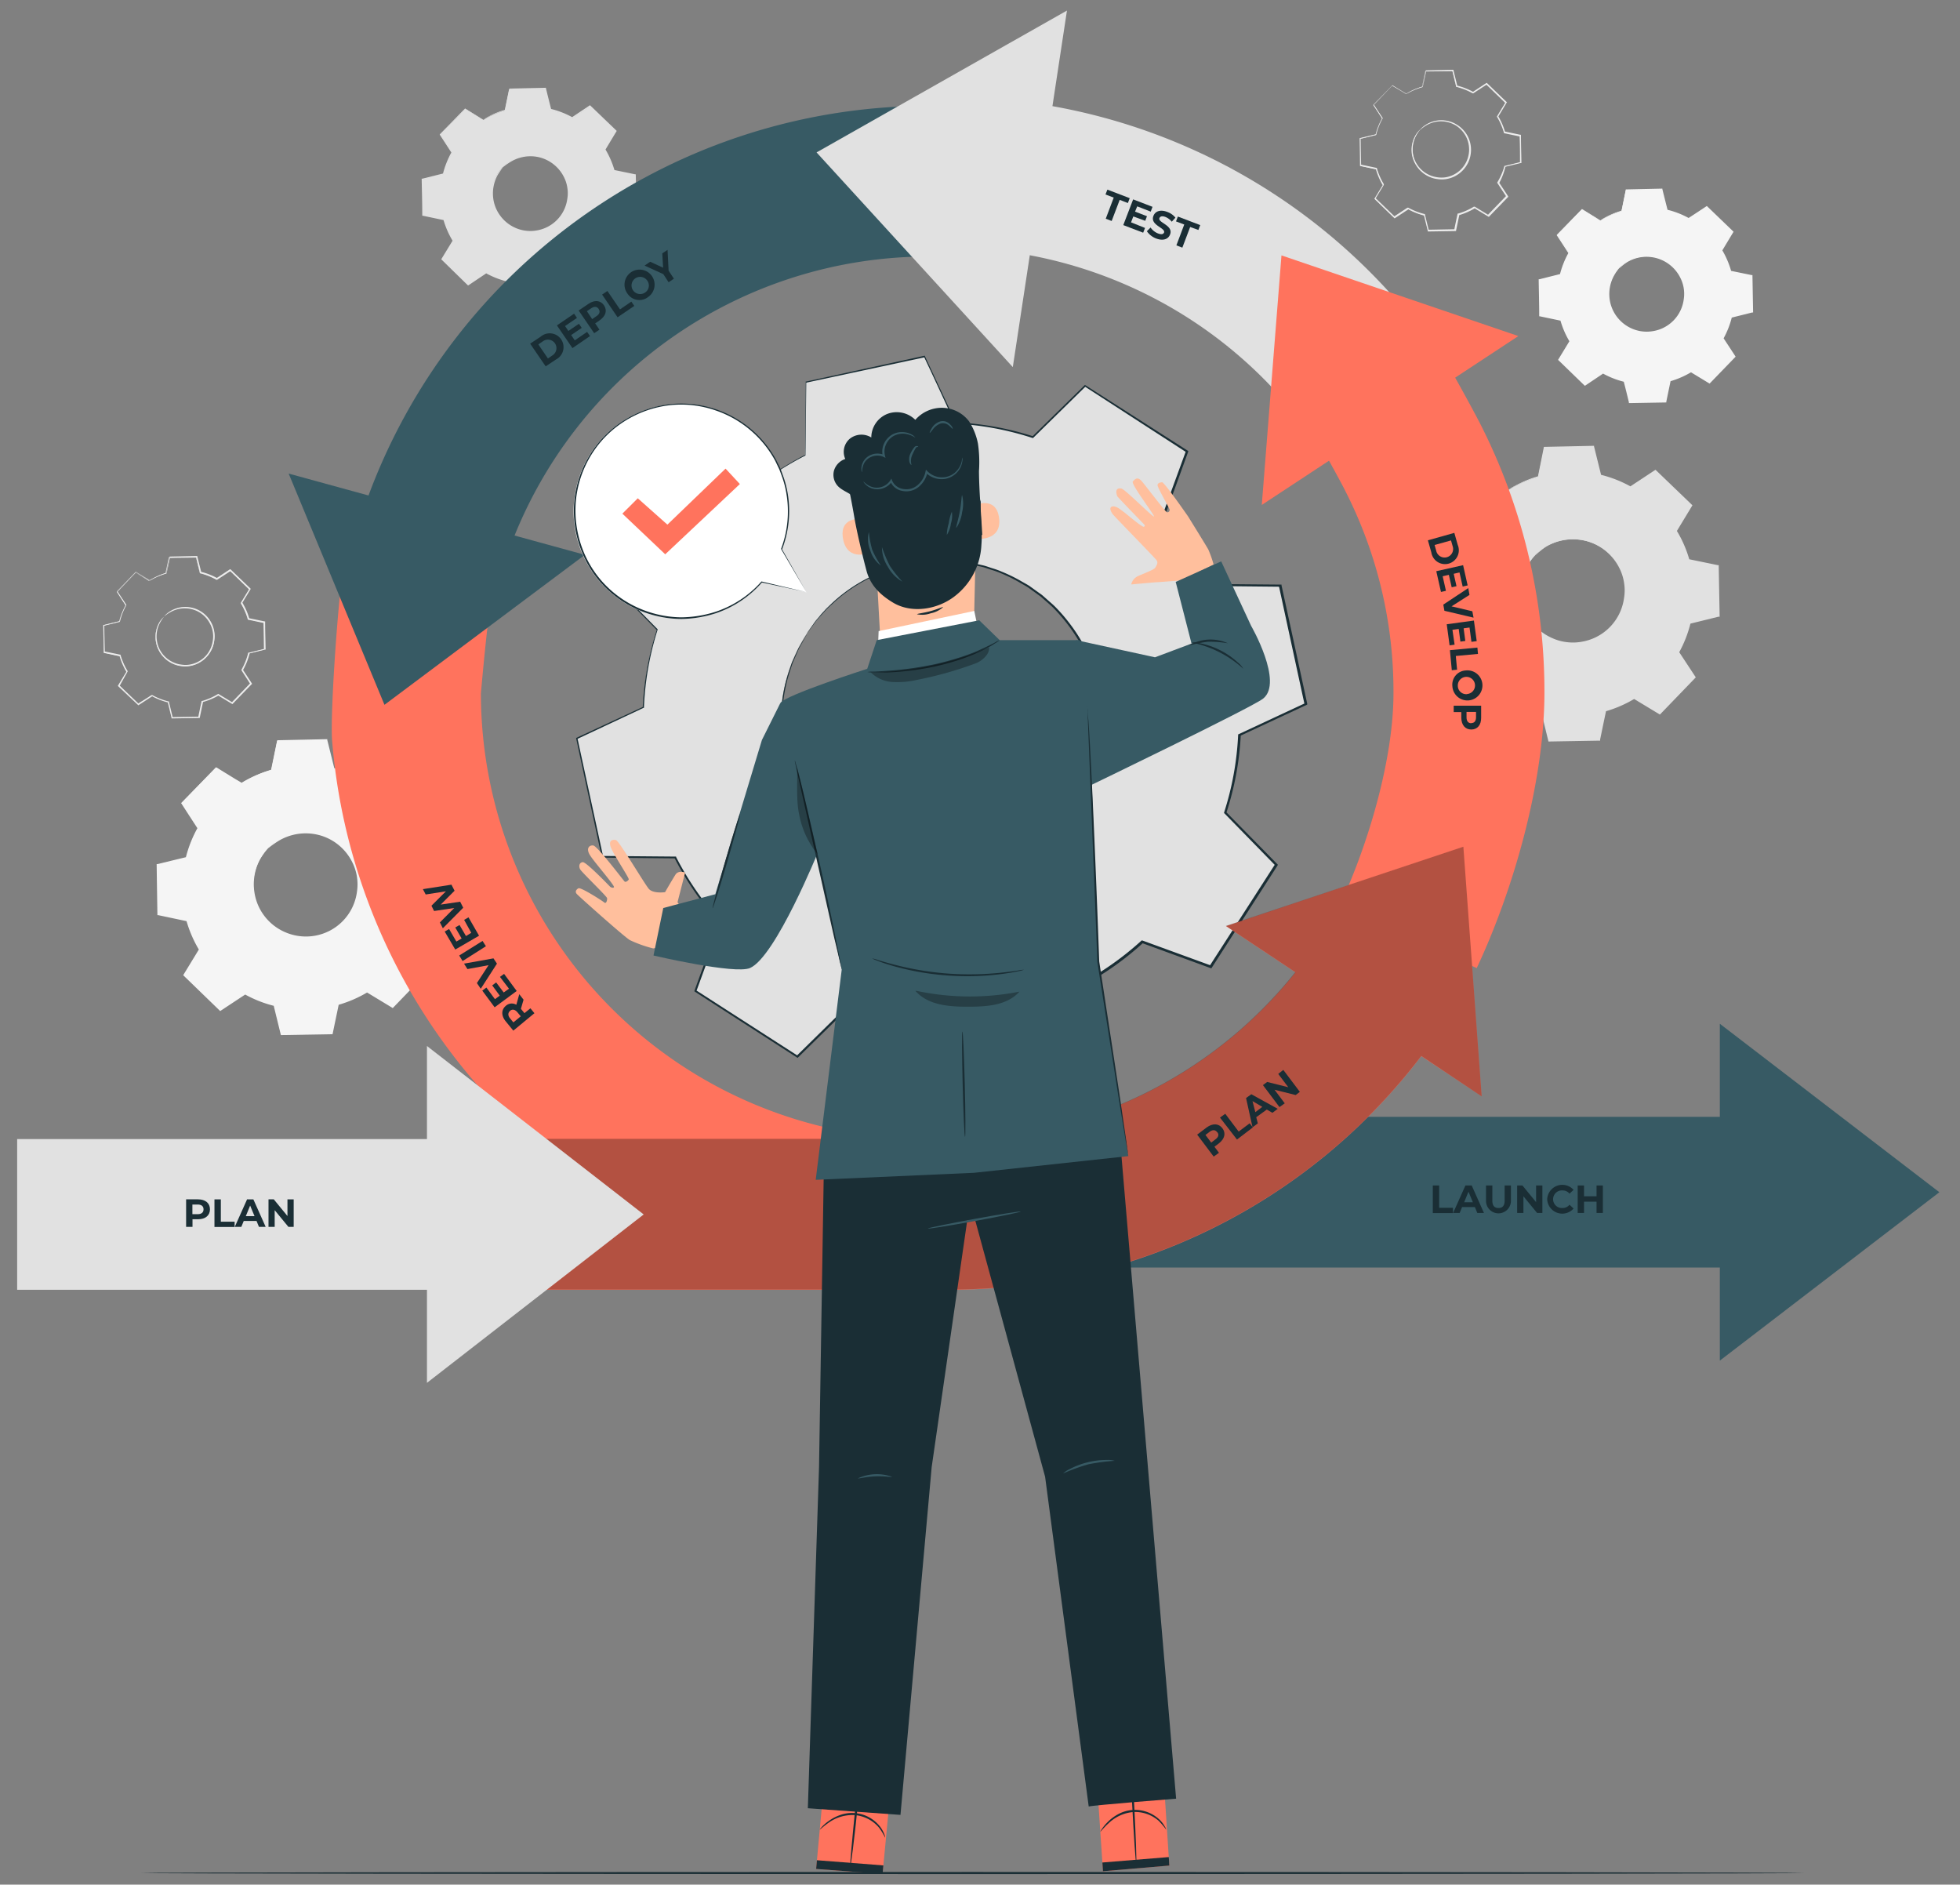 <svg id="Layer_1" data-name="Layer 1" xmlns="http://www.w3.org/2000/svg" viewBox="0 0 371.33 357"><rect x="0" y="0" width="371.33" height="357" fill="#808080" stroke="none"/><defs><style>.cls-1{fill:#e1e1e1;}.cls-2{fill:#f5f5f5;}.cls-3{fill:#ececec;}.cls-4{fill:none;}.cls-5{fill:#1a2e35;}.cls-6{fill:#375a64;}.cls-7{fill:#ff735d;}.cls-8{opacity:0.3;}.cls-9{fill:#ffbf9d;}.cls-10{fill:#fff;}</style></defs><title>Benefits Of Automation In BPM</title><path class="cls-1" d="M285.83,92.77a23,23,0,0,1,5.58-2.42l1.15-5.53,9.33-.16,1.35,5.48a23,23,0,0,1,5.66,2.23l4.72-3.09,6.72,6.48-2.93,4.83a22.61,22.61,0,0,1,2.43,5.58l5.52,1.15.17,9.33L320.05,118a23.4,23.4,0,0,1-2.23,5.66l3.09,4.72-6.49,6.72-4.82-2.93A22.61,22.61,0,0,1,304,134.6l-1.15,5.52-9.34.17-1.34-5.48a23.47,23.47,0,0,1-5.67-2.23l-4.71,3.09-6.72-6.49,2.92-4.82a23,23,0,0,1-2.42-5.58l-5.53-1.15-.16-9.34,5.48-1.34a22.46,22.46,0,0,1,2.23-5.66l-3.09-4.72L281,89.85l4.83,2.92Zm5,12.44A10,10,0,1,0,305,105,10,10,0,0,0,290.8,105.21Z"/><path class="cls-1" d="M290.8,105.21a7.71,7.71,0,0,1,1.87-1.64,10.11,10.11,0,0,1,11,0,10.12,10.12,0,0,1,3.59,4,9.51,9.51,0,0,1,.91,2.82,9.62,9.62,0,0,1,.06,3.08,10.24,10.24,0,0,1-8.45,8.76,10,10,0,0,1-3.09,0,9.59,9.59,0,0,1-2.84-.81,10.35,10.35,0,0,1-4.17-3.45,10.13,10.13,0,0,1-.42-11,7.57,7.57,0,0,1,1.57-1.92c.06.05-.6.66-1.37,2a9.93,9.93,0,0,0-1.11,6.42,9.78,9.78,0,0,0,1.72,4.16,9.64,9.64,0,0,0,4,3.24,9,9,0,0,0,2.69.76,9.25,9.25,0,0,0,2.92-.07,9.69,9.69,0,0,0,8-8.28,8.87,8.87,0,0,0,0-2.91,9.06,9.06,0,0,0-.84-2.67,9.91,9.91,0,0,0-3.38-3.89,9.75,9.75,0,0,0-4.23-1.57,10.07,10.07,0,0,0-6.37,1.33C291.44,104.58,290.85,105.26,290.8,105.21Z"/><path class="cls-1" d="M285.82,92.77a2,2,0,0,1-.31-.16l-.92-.53L281,89.93l.12,0-6.45,6.76,0-.18,3.11,4.7.06.09-.05.09a22.94,22.94,0,0,0-2.2,5.62l0,.11-.12,0L270,108.49l.15-.2c.06,2.94.12,6.06.19,9.33l-.18-.21,5.53,1.14.14,0,0,.13a22.28,22.28,0,0,0,2.41,5.52l.07.13-.07.13-2.92,4.83,0-.32,6.72,6.48-.33,0,4.72-3.1.13-.09.15.08a22.78,22.78,0,0,0,5.59,2.2l.17,0,0,.16c.42,1.72.88,3.59,1.35,5.48l-.28-.21,9.33-.17-.27.23c.36-1.75.75-3.63,1.15-5.53l0-.17.17-.05a22.67,22.67,0,0,0,5.51-2.39h0l.15-.09.15.09,4.82,2.92-.35.05,6.48-6.72,0,.36-3.09-4.72-.09-.15.08-.15a22.28,22.28,0,0,0,2.2-5.59l.05-.16.16,0,5.48-1.34-.21.27q-.08-4.78-.15-9.34l.21.26-5.52-1.16-.16,0,0-.15a23,23,0,0,0-2.39-5.53l-.08-.13.08-.12c1-1.66,2-3.26,2.93-4.82l0,.29-6.7-6.49.27,0L309,92.54l-.1.07-.11-.06a23.09,23.09,0,0,0-5.61-2.23l-.11,0,0-.11-1.32-5.49.17.13-9.34.12.12-.1c-.47,2.2-.86,4-1.18,5.52v0l-.06,0a23.69,23.69,0,0,0-4.27,1.64l-1,.52a1.56,1.56,0,0,1-.34.17l.32-.21c.21-.13.53-.33,1-.56a21.51,21.51,0,0,1,4.26-1.74l-.06.07c.3-1.51.67-3.32,1.11-5.53l0-.1h.11l9.33-.2H302l0,.13c.42,1.69.86,3.49,1.36,5.48l-.14-.14A23.15,23.15,0,0,1,309,92.19h-.21l4.71-3.11.14-.09.13.12,6.73,6.47.14.13-.1.17-2.92,4.82v-.25a22.64,22.64,0,0,1,2.46,5.64l-.19-.18,5.53,1.14.2,0v.21q.08,4.56.17,9.34v.22l-.21,0-5.48,1.35.2-.21a22.68,22.68,0,0,1-2.25,5.74v-.29l3.1,4.71.12.19-.16.17-6.48,6.72-.16.16-.19-.12-4.83-2.92h.29a23,23,0,0,1-5.64,2.45l.2-.21c-.4,1.89-.79,3.78-1.15,5.52l0,.22h-.23l-9.33.16h-.23l-.05-.22-1.34-5.48.2.21a23.53,23.53,0,0,1-5.73-2.26h.28L282,135.89l-.18.12-.15-.15-6.71-6.49-.15-.14.11-.18,2.93-4.82v.26a23.39,23.39,0,0,1-2.44-5.65l.18.17L270,117.85l-.18,0v-.18c0-3.27-.1-6.39-.15-9.33v-.17l.16,0,5.49-1.32-.14.13a23.07,23.07,0,0,1,2.26-5.7v.18c-1.11-1.71-2.14-3.3-3.08-4.73l-.06-.1.08-.08,6.52-6.68.06-.06.06,0L284.6,92l.92.58Z"/><path class="cls-2" d="M45.77,148.28a23,23,0,0,1,5.58-2.42l1.15-5.53,9.34-.16,1.34,5.48a22.46,22.46,0,0,1,5.66,2.23l4.72-3.1,6.72,6.49-2.93,4.82a22.84,22.84,0,0,1,2.43,5.59l5.53,1.15.16,9.33L80,173.5a22.91,22.91,0,0,1-2.23,5.67l3.09,4.72-6.48,6.71-4.83-2.92A23,23,0,0,1,64,190.11l-1.15,5.52-9.33.16-1.35-5.48a22.61,22.61,0,0,1-5.66-2.23l-4.72,3.1L35,184.69,38,179.87a22.94,22.94,0,0,1-2.43-5.58L30,173.14l-.17-9.34,5.48-1.34a23.31,23.31,0,0,1,2.23-5.67l-3.09-4.72,6.48-6.71,4.83,2.92Zm5,12.44a10,10,0,1,0,14.16-.25A10,10,0,0,0,50.75,160.72Z"/><path class="cls-2" d="M50.75,160.72a7.5,7.5,0,0,1,1.86-1.64,10,10,0,0,1,6.53-1.54,10.21,10.21,0,0,1,4.45,1.57,10.37,10.37,0,0,1,3.59,4,9.85,9.85,0,0,1,.91,2.81,9.69,9.69,0,0,1,0,3.09,10.21,10.21,0,0,1-8.45,8.75,10.13,10.13,0,0,1-5.93-.76,10.12,10.12,0,0,1-5.9-7.83,10,10,0,0,1,1.32-6.58,7.57,7.57,0,0,1,1.57-1.92,22.32,22.32,0,0,0-1.38,2,10,10,0,0,0-1.11,6.41A9.78,9.78,0,0,0,54,176.57a9.85,9.85,0,0,0,5.62.69,9.72,9.72,0,0,0,8-8.28,9.52,9.52,0,0,0,0-2.92,9.26,9.26,0,0,0-.85-2.67,9.88,9.88,0,0,0-3.38-3.88,9.76,9.76,0,0,0-4.22-1.57,10,10,0,0,0-6.37,1.33A21.45,21.45,0,0,0,50.75,160.72Z"/><path class="cls-2" d="M45.77,148.28l-.31-.16-.93-.54-3.63-2.14.11,0-6.45,6.76,0-.19,3.11,4.71.06.08,0,.09a22.76,22.76,0,0,0-2.19,5.63l0,.11-.11,0L29.89,164l.16-.2c.06,2.94.12,6.06.18,9.33l-.18-.22,5.53,1.14.14,0,0,.14a22.45,22.45,0,0,0,2.41,5.52l.08.13-.08.13c-.91,1.49-1.9,3.14-2.92,4.82l0-.31L41.94,191l-.34,0,4.72-3.09.14-.09.14.08A22.84,22.84,0,0,0,52.2,190l.16,0,0,.17c.42,1.71.88,3.59,1.35,5.48l-.28-.22,9.34-.16-.28.22c.36-1.74.76-3.63,1.15-5.52l0-.17.16,0a22.51,22.51,0,0,0,5.51-2.39h0l.15-.09.14.09,4.83,2.93-.36,0,6.49-6.71,0,.35-3.09-4.72-.09-.14.08-.15a22.46,22.46,0,0,0,2.21-5.59l0-.17.16,0,5.48-1.34-.2.28q-.09-4.78-.16-9.34l.21.25-5.52-1.15-.15,0,0-.15a22.61,22.61,0,0,0-2.39-5.53l-.08-.13.08-.13,2.93-4.81,0,.29c-2.35-2.29-4.58-4.44-6.7-6.5l.27,0L69,148.05l-.11.07-.11-.06a22.31,22.31,0,0,0-5.61-2.23l-.11,0,0-.11c-.48-2-.92-3.79-1.33-5.48l.17.13-9.34.12.13-.1c-.48,2.2-.87,4-1.19,5.51v.06h0a23.71,23.71,0,0,0-4.27,1.65l-1,.52a1.41,1.41,0,0,1-.33.17,2,2,0,0,1,.31-.21c.21-.13.54-.33,1-.57a22.41,22.41,0,0,1,4.27-1.73l-.07.07c.3-1.51.67-3.33,1.11-5.54l0-.1h.11l9.33-.2H62l0,.14c.42,1.69.87,3.48,1.36,5.47l-.13-.14a22.9,22.9,0,0,1,5.71,2.24h-.21l4.71-3.1.15-.1.13.13,6.73,6.47.13.13-.1.16-2.91,4.83V156A23.3,23.3,0,0,1,80,161.61l-.2-.19,5.53,1.15.21,0v.21c.06,3,.11,6.15.17,9.34v.21l-.21.06-5.49,1.34.21-.2A23.61,23.61,0,0,1,78,179.31V179l3.09,4.72.12.19-.15.16-6.49,6.72-.16.17-.19-.12-4.82-2.92h.29A23.43,23.43,0,0,1,64,190.38l.2-.22c-.39,1.9-.79,3.78-1.15,5.53l-.05.22h-.22l-9.34.16h-.22l-.06-.22-1.34-5.48.21.2a22.83,22.83,0,0,1-5.73-2.26h.28L41.9,191.4l-.18.12-.16-.15-6.7-6.49-.15-.15.1-.17,2.94-4.82V180a23.21,23.21,0,0,1-2.45-5.65l.18.17L30,173.36l-.18,0v-.18c-.05-3.28-.1-6.4-.14-9.34v-.16l.16,0,5.49-1.33-.14.14a23.3,23.3,0,0,1,2.26-5.7v.17c-1.11-1.7-2.14-3.29-3.07-4.73l-.07-.09.08-.09,6.53-6.68,0,0,.06,0,3.55,2.21.92.58Z"/><path class="cls-2" d="M303.2,41.76a16.62,16.62,0,0,1,4-1.76l.83-4,6.77-.12,1,4a16.59,16.59,0,0,1,4.11,1.62l3.42-2.24,4.86,4.7-2.12,3.49a16.31,16.31,0,0,1,1.76,4l4,.83.11,6.77-4,1a16.34,16.34,0,0,1-1.61,4.1l2.24,3.42-4.7,4.87-3.5-2.12a16.79,16.79,0,0,1-4,1.76l-.84,4-6.76.12-1-4a16.59,16.59,0,0,1-4.11-1.62l-3.42,2.25-4.86-4.7,2.11-3.5a16.76,16.76,0,0,1-1.75-4l-4-.84L291.65,53l4-1a16.49,16.49,0,0,1,1.61-4.1L295,44.51l4.7-4.87,3.5,2.12Zm3.6,9a7.26,7.26,0,1,0,10.26-.18A7.27,7.27,0,0,0,306.8,50.77Z"/><path class="cls-2" d="M306.8,50.77a5.55,5.55,0,0,1,1.35-1.18,7.23,7.23,0,0,1,4.74-1.12,7.33,7.33,0,0,1,3.22,1.14,7.59,7.59,0,0,1,2.6,2.93,7.07,7.07,0,0,1,.66,2,7,7,0,0,1,0,2.24,7.42,7.42,0,0,1-6.13,6.34,7.39,7.39,0,0,1-4.29-.55,7.34,7.34,0,0,1-3-2.5,7.31,7.31,0,0,1-.31-7.94,5.56,5.56,0,0,1,1.14-1.4s-.44.48-1,1.48a7.29,7.29,0,0,0-.8,4.64,7.13,7.13,0,0,0,4.14,5.37,7,7,0,0,0,4.07.5,7,7,0,0,0,5.8-6,6.78,6.78,0,0,0,0-2.11,6.67,6.67,0,0,0-.62-1.94,7.15,7.15,0,0,0-10.12-3C307.26,50.32,306.84,50.81,306.8,50.77Z"/><path class="cls-2" d="M303.19,41.76l-.22-.12-.67-.38-2.64-1.56h.09l-4.67,4.89v-.13l2.25,3.41,0,.06,0,.07a16,16,0,0,0-1.59,4.08l0,.08-.08,0-4,1,.11-.14c0,2.12.09,4.39.14,6.76l-.13-.16,4,.83.1,0,0,.1a16.35,16.35,0,0,0,1.75,4l.05.09-.05.09-2.12,3.5,0-.23,4.88,4.7-.24,0,3.41-2.24.1-.07.11.06A16,16,0,0,0,307.85,72l.12,0,0,.12,1,4-.2-.15,6.76-.12-.2.16c.27-1.26.55-2.63.83-4l0-.13.12,0a16.76,16.76,0,0,0,4-1.73h0l.11-.06.1.06,3.5,2.12-.26,0,4.7-4.87,0,.26-2.24-3.42-.07-.11.06-.11A16.35,16.35,0,0,0,327.8,60l0-.12.11,0,4-1-.15.2q-.06-3.47-.12-6.77l.16.19-4-.84-.11,0,0-.11a15.92,15.92,0,0,0-1.73-4l-.06-.1.06-.09c.73-1.2,1.44-2.36,2.12-3.49l0,.21-4.85-4.71.19,0L320,41.59l-.08,0-.08,0A16.27,16.27,0,0,0,315.78,40l-.08,0,0-.08c-.35-1.45-.66-2.75-1-4l.12.09-6.76.09.08-.07-.85,4v0h0a17.29,17.29,0,0,0-3.09,1.19l-.73.38a1.11,1.11,0,0,1-.25.12l.23-.15c.16-.1.39-.24.71-.41a15.48,15.48,0,0,1,3.09-1.26l-.05.05c.23-1.09.49-2.41.81-4l0-.07h.07l6.77-.15h.09l0,.09c.3,1.23.63,2.53,1,4l-.1-.1A16.49,16.49,0,0,1,320,41.34h-.16c1.09-.71,2.22-1.45,3.42-2.25l.1-.07.1.09,4.87,4.69.1.1-.07.12c-.69,1.13-1.39,2.3-2.11,3.5v-.19A17.06,17.06,0,0,1,328,51.42l-.14-.13,4,.82.15,0v.16q.06,3.3.12,6.76v.16l-.16,0-4,1,.15-.15a16.9,16.9,0,0,1-1.63,4.15V64l2.24,3.42.09.14-.11.12-4.7,4.86-.12.12-.14-.08-3.49-2.12h.21a16.72,16.72,0,0,1-4.1,1.78l.15-.16c-.29,1.38-.57,2.74-.83,4l0,.16h-.16l-6.77.12h-.16l0-.16c-.33-1.37-.66-2.73-1-4l.15.14a16.47,16.47,0,0,1-4.15-1.63h.2L300.39,73l-.13.08-.11-.1-4.86-4.71-.11-.1.08-.13,2.12-3.49v.18a16.67,16.67,0,0,1-1.77-4.09l.13.12-4-.84-.13,0v-.14c0-2.37-.07-4.63-.1-6.76v-.12l.12,0,4-1-.1.1a16.8,16.8,0,0,1,1.64-4.13V48l-2.23-3.43,0-.07.05-.06,4.73-4.84,0,0,0,0,2.58,1.6.66.42A1.77,1.77,0,0,1,303.19,41.76Z"/><path class="cls-1" d="M91.61,22.7a16.28,16.28,0,0,1,4-1.75l.83-4,6.77-.12,1,4a16.37,16.37,0,0,1,4.1,1.62l3.42-2.24,4.87,4.7-2.12,3.49a16.31,16.31,0,0,1,1.76,4l4,.83.12,6.77-4,1a17,17,0,0,1-1.61,4.11L117,48.5l-4.7,4.87-3.5-2.12a16.41,16.41,0,0,1-4,1.76L104,57l-6.76.12-1-4a17,17,0,0,1-4.1-1.61L88.7,53.79l-4.87-4.7L86,45.59a16.79,16.79,0,0,1-1.76-4l-4-.84L80.07,34l4-1a16.68,16.68,0,0,1,1.62-4.1l-2.24-3.42,4.7-4.87,3.49,2.12Zm3.61,9a7.26,7.26,0,1,0,10.26-.19A7.25,7.25,0,0,0,95.22,31.72Z"/><path class="cls-1" d="M95.22,31.72a5.43,5.43,0,0,1,1.35-1.19,7.22,7.22,0,0,1,4.74-1.12,7.37,7.37,0,0,1,3.21,1.14,7.49,7.49,0,0,1,2.61,2.94,6.91,6.91,0,0,1,.66,2,7,7,0,0,1,0,2.24,7.47,7.47,0,0,1-2,4.18,7.37,7.37,0,0,1-4.11,2.16,7.39,7.39,0,0,1-4.29-.55,7.44,7.44,0,0,1-3-2.5,7.29,7.29,0,0,1-1.25-3.17,7.2,7.2,0,0,1,1-4.77,5.36,5.36,0,0,1,1.14-1.39,16.38,16.38,0,0,0-1,1.47,7.29,7.29,0,0,0-.8,4.64,7,7,0,0,0,1.25,3,7.11,7.11,0,0,0,2.89,2.35,7,7,0,0,0,4.07.5,7,7,0,0,0,5.79-6,6.22,6.22,0,0,0,0-2.11,6.37,6.37,0,0,0-.61-1.94,7.17,7.17,0,0,0-2.45-2.81,7,7,0,0,0-3.06-1.14,7.24,7.24,0,0,0-4.61,1A13.94,13.94,0,0,0,95.22,31.72Z"/><path class="cls-1" d="M91.61,22.7a.94.94,0,0,1-.22-.12l-.67-.38-2.64-1.56h.08l-4.67,4.89,0-.13,2.25,3.41,0,.06,0,.07A16,16,0,0,0,84.18,33l0,.08-.08,0-4,1,.11-.14c0,2.13.09,4.39.13,6.76l-.13-.16,4,.83.1,0,0,.1a16.19,16.19,0,0,0,1.75,4l0,.09,0,.1L84,49.18,84,49l4.88,4.7-.25,0L92,51.38l.1-.06.11,0a16.22,16.22,0,0,0,4,1.6l.12,0,0,.12,1,4-.21-.15,6.77-.12-.2.16c.26-1.26.55-2.63.83-4l0-.13.12,0a16.76,16.76,0,0,0,4-1.73h0l.11-.06.11.06,3.49,2.12-.25,0,4.7-4.87,0,.26-2.24-3.42-.06-.11.06-.1a16.16,16.16,0,0,0,1.59-4.06l0-.12.12,0,4-1-.16.2q0-3.46-.11-6.76l.15.18-4-.84-.11,0,0-.11a16.46,16.46,0,0,0-1.73-4l-.06-.1.06-.09,2.12-3.49,0,.21-4.86-4.71.2,0-3.42,2.23-.08,0-.08,0a16.42,16.42,0,0,0-4.06-1.61l-.08,0,0-.08c-.35-1.45-.67-2.75-1-4l.12.1L96.49,17l.09-.07c-.34,1.6-.62,2.91-.86,4v0h0a17.46,17.46,0,0,0-3.1,1.19l-.72.38a1.11,1.11,0,0,1-.25.12l.23-.15c.15-.1.39-.24.71-.41a15.48,15.48,0,0,1,3.09-1.26l0,.05c.22-1.09.49-2.41.81-4v-.07h.08l6.76-.15h.1l0,.09c.3,1.23.62,2.53,1,4l-.1-.1a16.64,16.64,0,0,1,4.15,1.62h-.16L111.67,20l.1-.07.09.08,4.88,4.69.1.1-.07.12c-.69,1.13-1.39,2.3-2.11,3.5v-.19a17.06,17.06,0,0,1,1.78,4.09l-.14-.13,4,.82.15,0v.15q.08,3.3.13,6.76v.16l-.15,0-4,1,.15-.15A16.93,16.93,0,0,1,115,45.18V45c.74,1.13,1.48,2.27,2.24,3.42l.09.14-.12.12-4.69,4.87-.12.12-.14-.09-3.5-2.12H109a16.88,16.88,0,0,1-4.1,1.78l.15-.16c-.29,1.38-.57,2.74-.83,4l0,.16H104l-6.77.12H97l0-.16c-.34-1.37-.67-2.73-1-4l.15.15A17,17,0,0,1,92,51.72h.21L88.81,54l-.13.08-.11-.1L83.7,49.22l-.1-.1.07-.13L85.8,45.5v.19A16.52,16.52,0,0,1,84,41.59l.13.12-4-.84-.13,0v-.13c0-2.38-.07-4.64-.11-6.77v-.12l.12,0,4-1-.1.1a17,17,0,0,1,1.64-4.13v.13l-2.23-3.43,0-.07.06-.06,4.73-4.84,0,0,0,0,2.58,1.6.66.42Z"/><path class="cls-1" d="M270.58,43.78v0l-.73-3a12.26,12.26,0,0,1-3.09-1.21l-2.58,1.7h0l-3.68-3.57h0l1.6-2.63a12.45,12.45,0,0,1-1.32-3l-3-.63v0l-.09-5.12h0l3-.73a12.45,12.45,0,0,1,1.22-3.08l-1.7-2.59h0l3.56-3.69h0l2.63,1.59a12.84,12.84,0,0,1,3-1.32l.63-3h0l5.13-.09v0l.74,3A12.34,12.34,0,0,1,279,17.5l2.59-1.69h0l3.69,3.56h0L283.69,22a12.08,12.08,0,0,1,1.32,3l3,.63v0l.09,5.13h0l-3,.73a12.65,12.65,0,0,1-1.21,3.09l1.69,2.58h0L282,40.94h0l-2.63-1.59a12.52,12.52,0,0,1-3,1.32l-.63,3h0Zm-3.82-4.26h0a12.59,12.59,0,0,0,3.1,1.22h0l.73,3,5.08-.09.63-3h0a13,13,0,0,0,3.06-1.33h0L282,40.89l3.53-3.65-1.69-2.58h0a12.48,12.48,0,0,0,1.21-3.1h0l3-.74L288,25.72l-3-.62v0a12.17,12.17,0,0,0-1.33-3h0l1.6-2.63-3.66-3.52L279,17.55h0a12.67,12.67,0,0,0-3.09-1.22h0l-.73-3-5.08.09-.63,3h0a12.52,12.52,0,0,0-3.05,1.32h0l-2.63-1.59-3.53,3.65,1.69,2.58v0a11.92,11.92,0,0,0-1.22,3.09h0l-3,.73.09,5.08,3,.63h0A12.55,12.55,0,0,0,262.12,35h0l-1.6,2.63,3.66,3.53Zm6.29-5.66a5.49,5.49,0,0,1-4-9.32h0a5.51,5.51,0,1,1,4,9.32Zm0-11a5.45,5.45,0,0,0-3.93,1.67h0a5.46,5.46,0,1,0,3.93-1.67Z"/><path class="cls-3" d="M269.1,24.55a4.26,4.26,0,0,1,1-.89,5.45,5.45,0,0,1,3.58-.85,5.51,5.51,0,0,1,2.43.87,5.59,5.59,0,0,1,2,2.21,5.61,5.61,0,0,1,.53,3.23,5.6,5.6,0,0,1-4.63,4.8,5.33,5.33,0,0,1-1.69,0,5.24,5.24,0,0,1-1.55-.44,5.58,5.58,0,0,1-2.29-1.89,5.65,5.65,0,0,1-1-2.4,5.49,5.49,0,0,1,.72-3.6,4.46,4.46,0,0,1,.86-1.06s-.33.36-.75,1.12a5.51,5.51,0,0,0-.61,3.51,5.34,5.34,0,0,0,3.13,4,5.25,5.25,0,0,0,1.48.42,5.07,5.07,0,0,0,1.6,0,5.31,5.31,0,0,0,4.37-4.53,5.37,5.37,0,0,0-.48-3.06A5.52,5.52,0,0,0,276,23.89a5.44,5.44,0,0,0-5.8-.13C269.45,24.21,269.13,24.58,269.1,24.55Z"/><path class="cls-3" d="M266.38,17.75l-.17-.09-.51-.3-2-1.17h.06l-3.53,3.7v-.1c.52.78,1.09,1.65,1.71,2.57l0,0,0,.05a12.83,12.83,0,0,0-1.2,3.08l0,.06-.06,0-3,.74.09-.11c0,1.61.07,3.32.1,5.11l-.1-.12,3,.63h.08l0,.08a12.56,12.56,0,0,0,1.32,3l0,.07,0,.07-1.6,2.64,0-.17,3.68,3.55-.18,0,2.58-1.7.07,0,.08,0a12.66,12.66,0,0,0,3.07,1.2l.09,0,0,.09c.23.94.48,2,.74,3l-.16-.11,5.12-.1-.15.13c.19-1,.41-2,.62-3l0-.09.1,0a12.18,12.18,0,0,0,3-1.31h0l.09,0,.08,0,2.64,1.6-.2,0,3.55-3.68v.2l-1.7-2.59-.05-.08.05-.08A12.51,12.51,0,0,0,285,31.52l0-.09.09,0,3-.74-.12.15c0-1.74,0-3.45-.08-5.11l.12.14-3-.63-.08,0,0-.08a12.43,12.43,0,0,0-1.3-3l-.05-.07.05-.07,1.6-2.64,0,.17-3.67-3.56h.15l-2.59,1.69-.05,0-.06,0a13,13,0,0,0-3.07-1.22h-.07v-.06c-.26-1.09-.5-2.08-.73-3l.1.08-5.12.06.07-.05-.65,3v0h0a12.64,12.64,0,0,0-2.34.9l-.55.28-.18.1a.8.8,0,0,1,.17-.12c.11-.07.29-.18.54-.31a12,12,0,0,1,2.33-.95l0,0c.17-.83.37-1.82.61-3l0-.06h.05l5.11-.11h.08l0,.07.74,3-.07-.08a12.38,12.38,0,0,1,3.13,1.23H279l2.58-1.7.08-.05.07.06,3.68,3.55.08.07-.06.09q-.76,1.29-1.59,2.64V22A12.81,12.81,0,0,1,285.14,25l-.11-.1,3,.63.12,0v.12c0,1.66.06,3.36.09,5.11v.12l-.12,0-3,.73.11-.11A12.73,12.73,0,0,1,284,34.73v-.16l1.7,2.58.06.11-.08.09L282.15,41l-.09.09-.11-.07-2.64-1.6h.16a13.08,13.08,0,0,1-3.09,1.35l.11-.12c-.21,1-.43,2.07-.63,3l0,.12h-.13l-5.11.08h-.12l0-.12c-.26-1-.51-2.07-.74-3l.12.12a12.54,12.54,0,0,1-3.14-1.24h.15l-2.58,1.69-.1.07-.08-.08-3.68-3.56-.08-.08.06-.09L262,35v.14A12.88,12.88,0,0,1,260.65,32l.1.09-3-.64-.09,0v-.09c0-1.8-.05-3.51-.07-5.12v-.09l.09,0,3-.72-.07.07a12.63,12.63,0,0,1,1.24-3.12v.1c-.6-.94-1.17-1.81-1.68-2.59l0-.06.05,0,3.57-3.66,0,0,0,0,1.95,1.21.5.32A.8.8,0,0,1,266.38,17.75Z"/><path class="cls-1" d="M32.58,136v0l-.73-3a12.19,12.19,0,0,1-3.08-1.21l-2.59,1.69h0l-3.69-3.56h0l1.59-2.63a12.84,12.84,0,0,1-1.32-3l-3-.63v0l-.09-5.12h0l3-.73a12.65,12.65,0,0,1,1.21-3.09L22.16,112h0l3.56-3.69h0l2.63,1.59a12.84,12.84,0,0,1,3-1.32l.63-3h0l5.13-.09v0l.73,3A12.26,12.26,0,0,1,41,109.72l2.58-1.7h0l3.69,3.57h0l-1.6,2.63a12.45,12.45,0,0,1,1.32,3l3,.63v0l.09,5.12h0l-3,.73a12.6,12.6,0,0,1-1.22,3.08l1.7,2.59h0L44,133.16h0l-2.63-1.59a12.84,12.84,0,0,1-3,1.32l-.63,3h0Zm-3.82-4.27h0A12.67,12.67,0,0,0,31.86,133h0l.73,3,5.08-.09.63-3h0a12.52,12.52,0,0,0,3.05-1.32h0L44,133.11l3.53-3.65-1.69-2.58v0a12.67,12.67,0,0,0,1.22-3.09h0l3-.73L50,117.94l-3-.63h0a12.55,12.55,0,0,0-1.33-3h0l1.59-2.63-3.65-3.53L41,109.76h0a12.74,12.74,0,0,0-3.1-1.22h0l-.73-3-5.08.09-.63,3h0A12.84,12.84,0,0,0,28.38,110h0l-2.62-1.59L22.21,112l1.69,2.58h0a12.74,12.74,0,0,0-1.22,3.1h0l-3,.74.09,5.08,3,.62v0a12.52,12.52,0,0,0,1.32,3h0l-1.59,2.63,3.66,3.52ZM35,126.08a5.51,5.51,0,1,1,4-1.68A5.5,5.5,0,0,1,35,126.08Zm0-11H35a5.58,5.58,0,1,0,.1,0Z"/><path class="cls-3" d="M31.1,116.77a4.26,4.26,0,0,1,1-.89A5.45,5.45,0,0,1,35.7,115a5.55,5.55,0,0,1,4.4,3.08,5.24,5.24,0,0,1,.49,1.54,5,5,0,0,1,0,1.69A5.58,5.58,0,0,1,36,126.13a5.06,5.06,0,0,1-1.69,0,5.39,5.39,0,0,1-1.56-.44,5.63,5.63,0,0,1-2.28-1.89,5.54,5.54,0,0,1-.23-6,4,4,0,0,1,.86-1s-.33.36-.76,1.12a5.44,5.44,0,0,0-.6,3.51,5.26,5.26,0,0,0,.94,2.28,5.37,5.37,0,0,0,2.19,1.77,4.85,4.85,0,0,0,1.48.41,4.72,4.72,0,0,0,1.59,0,5.32,5.32,0,0,0,2.94-1.55,5.42,5.42,0,0,0,1.44-3,5,5,0,0,0,0-1.6,4.81,4.81,0,0,0-.47-1.46,5.31,5.31,0,0,0-4.16-3,5.48,5.48,0,0,0-3.49.73C31.45,116.43,31.12,116.8,31.1,116.77Z"/><path class="cls-3" d="M28.37,110s-.05,0-.17-.09l-.5-.29-2-1.17h.06c-.91.94-2.09,2.19-3.53,3.7V112l1.7,2.57,0,.05,0,0a11.91,11.91,0,0,0-1.2,3.08l0,.06h-.06l-3,.75.09-.11c0,1.61.06,3.32.1,5.11l-.1-.12,3,.62.08,0,0,.08a12.56,12.56,0,0,0,1.32,3l.05.07-.05.07L22.62,130l0-.17,3.69,3.54h-.19l2.58-1.7.08,0,.08,0a12.43,12.43,0,0,0,3.06,1.2l.09,0,0,.09.73,3-.15-.12,5.11-.09-.15.13c.2-1,.41-2,.63-3l0-.09.09,0a12.08,12.08,0,0,0,3-1.31h0l.08-.05.08.05,2.64,1.6-.19,0,3.55-3.68,0,.19L45.76,127l0-.08,0-.08A12.12,12.12,0,0,0,47,123.74l0-.09.09,0,3-.74L50,123c0-1.74-.06-3.45-.08-5.11l.11.14-3-.64h-.09l0-.08a12.29,12.29,0,0,0-1.31-3l0-.07,0-.07,1.61-2.64,0,.16-3.67-3.55h.15l-2.59,1.69-.06,0-.06,0a12.2,12.2,0,0,0-3.07-1.22h-.06v-.06c-.27-1.1-.5-2.08-.73-3l.09.07-5.11.07.07-.06-.65,3v0h0a13.73,13.73,0,0,0-2.33.9l-.55.29c-.13.07-.19.1-.19.09l.17-.11.54-.31a12.16,12.16,0,0,1,2.34-1l0,0c.17-.83.37-1.82.61-3v-.06h.06l5.11-.11h.07l0,.07c.23.93.48,1.91.75,3l-.08-.08a12.58,12.58,0,0,1,3.13,1.22H41l2.58-1.7.08,0,.06.06,3.69,3.55.07.07,0,.09-1.6,2.64v-.14a12.07,12.07,0,0,1,1.35,3.09l-.11-.1,3,.62.11,0v.11c0,1.67.06,3.37.09,5.12v.11l-.11,0-3,.74.11-.11A12.76,12.76,0,0,1,46,127v-.16l1.69,2.58.07.11-.09.09-3.55,3.67-.08.09-.11-.06-2.64-1.6h.16A12.64,12.64,0,0,1,38.38,133l.11-.12c-.22,1-.43,2.07-.63,3l0,.12h-.12l-5.11.09h-.13l0-.12-.73-3,.11.11a13.08,13.08,0,0,1-3.14-1.23h.16l-2.59,1.69-.09.07-.09-.09L22.4,130l-.08-.08.06-.09c.55-.92,1.1-1.82,1.6-2.64v.14a13.1,13.1,0,0,1-1.34-3.09l.1.09-3-.64-.1,0v-.1c0-1.79-.05-3.5-.08-5.11v-.09l.09,0,3-.73-.08.08a13,13,0,0,1,1.24-3.12v.09c-.61-.93-1.18-1.8-1.68-2.59l0,0,0,0,3.58-3.65,0,0,0,0,1.94,1.21.5.32Z"/><path class="cls-1" d="M140.23,94.8a56.38,56.38,0,0,1,12.3-8.52l.13-13.87,22.43-4.86L181,80.12a56.26,56.26,0,0,1,14.72,2.67l9.9-9.72,19.3,12.43-4.75,13a56.1,56.1,0,0,1,8.52,12.31l13.87.13,4.86,22.42-12.57,5.87A56.39,56.39,0,0,1,232.14,154l9.71,9.89-12.42,19.3-13-4.74a56.34,56.34,0,0,1-12.3,8.51L204,200.81l-22.43,4.86-5.86-12.58A55.84,55.84,0,0,1,161,190.43l-9.9,9.71-19.3-12.42,4.75-13a56,56,0,0,1-8.52-12.3l-13.87-.13-4.86-22.43L121.83,134a56.66,56.66,0,0,1,2.66-14.72l-9.71-9.9L127.2,90.06l13,4.74Zm12.53,25.36a30.39,30.39,0,1,0,42-9.11A30.39,30.39,0,0,0,152.76,120.16Z"/><path class="cls-4" d="M140.23,94.8a56.38,56.38,0,0,1,12.3-8.52l.13-13.87,22.43-4.86L181,80.12a56.26,56.26,0,0,1,14.72,2.67l9.9-9.72,19.3,12.43-4.75,13a56.1,56.1,0,0,1,8.52,12.31l13.87.13,4.86,22.42-12.57,5.87A56.39,56.39,0,0,1,232.14,154l9.71,9.89-12.42,19.3-13-4.74a56.34,56.34,0,0,1-12.3,8.51L204,200.81l-22.43,4.86-5.86-12.58A55.84,55.84,0,0,1,161,190.43l-9.9,9.71-19.3-12.42,4.75-13a56,56,0,0,1-8.52-12.3l-13.87-.13-4.86-22.43L121.83,134a56.66,56.66,0,0,1,2.66-14.72l-9.71-9.9L127.2,90.06l13,4.74Zm12.53,25.36a30.39,30.39,0,1,0,42-9.11A30.39,30.39,0,0,0,152.76,120.16Z"/><path class="cls-5" d="M152.76,120.16l.27-.42c.2-.27.47-.67.83-1.18l.61-.88c.25-.31.54-.62.84-1s.64-.72,1-1.13.79-.77,1.22-1.2a29,29,0,0,1,7.21-5,30.42,30.42,0,0,1,11.19-3.13l1.64-.12,1.69,0c.56,0,1.14,0,1.72.08l1.74.21.89.11.88.2,1.78.4c.6.15,1.18.37,1.78.56a14.61,14.61,0,0,1,1.78.65,29.65,29.65,0,0,1,3.5,1.7c.57.34,1.16.64,1.72,1l1.64,1.18c.28.2.57.39.83.61l.77.68c.51.46,1.05.9,1.55,1.39a31.94,31.94,0,0,1,2.79,3.21,31.3,31.3,0,0,1,2.41,3.63c.35.64.66,1.32,1,2,.15.34.34.67.47,1l.39,1a33.34,33.34,0,0,1,1.33,4.36,34.85,34.85,0,0,1,.61,4.6l.08,1.17,0,1.18,0,1.19a7.8,7.8,0,0,1-.08,1.18l-.3,2.38c-.17.78-.35,1.57-.52,2.35a30.4,30.4,0,0,1-10.45,16.24l-1.93,1.45-2,1.26-.51.3-.54.26-1.06.52-1.07.51-1.1.41a33.86,33.86,0,0,1-4.44,1.36,35.07,35.07,0,0,1-4.51.6l-1.13.07c-.37,0-.74,0-1.11,0-.75,0-1.49,0-2.22-.07a31.86,31.86,0,0,1-4.3-.7,30.94,30.94,0,0,1-4.08-1.21c-.65-.25-1.27-.56-1.91-.83l-.94-.42c-.31-.15-.59-.34-.89-.5l-1.75-1c-.57-.36-1.1-.77-1.64-1.15a30.16,30.16,0,0,1-3-2.48,16.78,16.78,0,0,1-1.32-1.35c-.42-.47-.86-.91-1.25-1.39l-1.1-1.46-.54-.72-.47-.76c-.31-.5-.62-1-.92-1.5s-.52-1-.78-1.53-.5-1-.73-1.52l-.57-1.55a30.35,30.35,0,0,1-1.78-11.48,28.86,28.86,0,0,1,1.61-8.65c.21-.56.34-1.12.58-1.61s.43-.94.63-1.36.36-.82.54-1.17l.54-.92c.32-.54.57-.95.74-1.25s.26-.41.26-.41-.07.15-.23.43l-.7,1.27-.52.92c-.18.35-.33.75-.53,1.18s-.38.88-.6,1.37-.36,1-.56,1.6a29.19,29.19,0,0,0-1.54,8.6,30.36,30.36,0,0,0,1.83,11.39l.57,1.52c.23.51.48,1,.73,1.51s.46,1,.77,1.51l.92,1.48.46.75.54.72c.37.47.73,1,1.1,1.44s.82.9,1.24,1.36a15,15,0,0,0,1.31,1.34,27.27,27.27,0,0,0,3,2.44c.53.37,1.05.78,1.61,1.13l1.74,1c.29.16.58.34.88.49l.93.41c.63.27,1.25.58,1.89.83a33.42,33.42,0,0,0,4,1.18,31.12,31.12,0,0,0,4.25.68c.72,0,1.46,0,2.19.07.37,0,.74,0,1.1,0l1.11-.08a27.48,27.48,0,0,0,8.84-1.93l1.09-.41,1.05-.51,1-.51.53-.25.5-.31,2-1.24,1.9-1.43a30,30,0,0,0,10.31-16c.17-.77.35-1.55.52-2.32s.19-1.57.29-2.34a7.72,7.72,0,0,0,.09-1.18l0-1.16,0-1.17-.08-1.16a34.16,34.16,0,0,0-.59-4.54,35.67,35.67,0,0,0-1.3-4.3l-.39-1c-.13-.35-.31-.67-.47-1-.33-.65-.62-1.32-1-2a31.84,31.84,0,0,0-2.37-3.59,33.61,33.61,0,0,0-2.75-3.17c-.49-.48-1-.92-1.53-1.38l-.76-.67c-.26-.22-.55-.4-.82-.61l-1.62-1.17c-.55-.36-1.14-.66-1.7-1a29.78,29.78,0,0,0-3.45-1.7,16.27,16.27,0,0,0-1.77-.64c-.59-.18-1.16-.41-1.75-.56l-1.77-.4-.87-.2-.87-.11-1.73-.22c-.57-.08-1.14,0-1.7-.08s-1.12,0-1.67,0l-1.63.11a30.35,30.35,0,0,0-11.11,3,29,29,0,0,0-7.2,5,15.54,15.54,0,0,0-1.23,1.18l-1,1.11c-.3.35-.6.66-.85,1l-.62.85-.86,1.17Z"/><path class="cls-5" d="M140.23,94.8l-.83-.29-2.49-.89-9.73-3.5.08,0-12.39,19.32v-.13l9.72,9.89,0,0,0,.07A56.19,56.19,0,0,0,122,134v.08l-.07,0L109.32,140l.08-.16c1.53,7.06,3.16,14.56,4.87,22.43l-.15-.13,13.87.12h.1l0,.09a56.08,56.08,0,0,0,8.5,12.25l.07.08,0,.1-4.74,13-.07-.21L151.16,200l-.23,0,9.89-9.72.09-.08.11,0a56.31,56.31,0,0,0,14.67,2.65h.11l0,.11,5.87,12.57-.22-.11,22.43-4.86-.16.19c0-4.38.08-9.11.13-13.87v-.12l.11-.05a56.6,56.6,0,0,0,12.24-8.48h0l.09-.08.12,0,13,4.74-.24.08,12.42-19.29,0,.24L232,154.1l-.09-.08,0-.11a56.44,56.44,0,0,0,2.66-14.67v-.12l.11-.05,12.57-5.86-.1.21q-2.49-11.47-4.86-22.43l.18.15L228.64,111h-.11l-.05-.09A56.48,56.48,0,0,0,220,98.64l-.08-.08,0-.1,4.75-13,.07.2L205.49,73.2l.19,0-9.9,9.71-.07.06-.08,0A56.44,56.44,0,0,0,181,80.25h-.08l0-.07c-2.12-4.57-4-8.69-5.85-12.58l.14.07L152.68,72.5l.07-.09c-.06,5.56-.11,10.1-.15,13.87v0l0,0a56.49,56.49,0,0,0-9.48,6.08c-1,.77-1.68,1.38-2.15,1.78s-.7.6-.7.6.87-.86,2.81-2.43a55.72,55.72,0,0,1,9.46-6.15l0,.06c0-3.77.06-8.32.1-13.87v-.07l.07,0,22.43-4.89.09,0,0,.09,5.87,12.57L181,80a56.57,56.57,0,0,1,14.76,2.66l-.15,0L205.46,73l.09-.08.1.06L225,85.36l.11.07,0,.12q-2.29,6.35-4.73,13l0-.17a56.21,56.21,0,0,1,8.55,12.33l-.16-.09,13.87.12h.15l0,.15q2.38,10.93,4.87,22.42l0,.15-.14.07-12.57,5.86.12-.17A56.78,56.78,0,0,1,232.33,154l-.05-.2,9.71,9.89.11.12L242,164l-12.42,19.3-.09.13-.15-.05-13-4.75.2,0h0a56.14,56.14,0,0,1-12.33,8.54l.11-.17c-.05,4.76-.09,9.49-.13,13.87V201l-.16,0-22.43,4.86-.15,0-.07-.14c-2-4.34-4-8.64-5.86-12.58l.17.12a57.08,57.08,0,0,1-14.77-2.68l.19,0-9.9,9.71-.1.1-.13-.08-19.29-12.43-.12-.08,0-.13c1.65-4.54,3.27-9,4.75-13l0,.18a56.77,56.77,0,0,1-8.54-12.34l.15.09-13.87-.14H114l0-.13c-1.7-7.87-3.32-15.37-4.84-22.43l0-.11.11-.05,12.58-5.85-.08.11a56.64,56.64,0,0,1,2.68-14.75l0,.12-9.7-9.91-.06,0,0-.07L127.15,90l0,0,0,0,9.68,3.56,2.48.92Z"/><polygon class="cls-6" points="243.22 211.56 198.54 240.11 345 240.11 345 211.56 243.22 211.56"/><polygon class="cls-6" points="325.83 193.93 325.83 196.81 325.83 257.74 367.42 225.84 325.83 193.93"/><path class="cls-5" d="M271.45,224.56h1.21v4.23h2.61v1h-3.82Z"/><path class="cls-5" d="M279.42,228.65H277l-.46,1.12H275.3l2.33-5.21h1.19l2.32,5.21h-1.26Zm-.38-.91-.83-2-.82,2Z"/><path class="cls-5" d="M281.53,227.48v-2.92h1.2v2.87c0,1,.44,1.4,1.17,1.4s1.16-.41,1.16-1.4v-2.87h1.19v2.92a2.36,2.36,0,1,1-4.72,0Z"/><path class="cls-5" d="M292.21,224.56v5.21h-1l-2.59-3.16v3.16h-1.19v-5.21h1l2.59,3.16v-3.16Z"/><path class="cls-5" d="M293.12,227.17a2.87,2.87,0,0,1,5-1.78l-.77.72a1.68,1.68,0,0,0-1.31-.61,1.67,1.67,0,1,0,0,3.33,1.66,1.66,0,0,0,1.31-.62l.77.72a2.86,2.86,0,0,1-5-1.76Z"/><path class="cls-5" d="M303.67,224.56v5.21h-1.2v-2.14H300.1v2.14h-1.2v-5.21h1.2v2.05h2.37v-2.05Z"/><path class="cls-7" d="M62.92,140.31a113.14,113.14,0,0,0,112.63,104V215.77a84.53,84.53,0,0,1-84.44-84.43s1.28-14.73,2.16-19.17l-28.1-5.28h0C64.14,111.93,62.51,135.18,62.92,140.31Z"/><path class="cls-5" d="M99.19,189.37l-.49,1.69,0,.05.66.81,1.13-.92.76.93-4,3.3-1.43-1.75c-.88-1.07-.87-2.2,0-2.94a1.68,1.68,0,0,1,2-.21l.56-2Zm-2.55,3.54.62.76,1.4-1.15-.62-.75c-.47-.57-1-.65-1.4-.29S96.17,192.34,96.64,192.91Z"/><path class="cls-5" d="M94.72,185.05l.78-.57,2.39,3.24-4.18,3.09-2.34-3.16.78-.58,1.62,2.2.91-.67-1.43-1.94.75-.56L95.43,188l1-.71Z"/><path class="cls-5" d="M87.91,182.54l5.58-1,.66,1-3.07,4.76-.73-1.08,2.21-3.39-4,.74Z"/><path class="cls-5" d="M87.64,182.05,87,181l4.42-2.76.64,1Z"/><path class="cls-5" d="M87.93,174.25l.83-.48,2,3.48-4.51,2.62-2-3.41.83-.48,1.38,2.37,1-.57-1.21-2.09.81-.47,1.22,2.09,1-.61Z"/><path class="cls-5" d="M80.12,168.43l5.41-.85.59,1.15-2.62,2.62,3.68-.54.58,1.14-3.86,3.89-.56-1.11L86.06,172l-3.82.57-.5-1,2.74-2.73-3.83.6Z"/><polygon class="cls-6" points="110.81 105.1 54.69 89.71 72.84 133.51 110.81 105.1"/><path class="cls-6" d="M96.5,104a84.57,84.57,0,0,1,79.3-55.41V20.06A113.18,113.18,0,0,0,69.51,94.7Z"/><path class="cls-5" d="M100.44,65.1l2-1.33a2.62,2.62,0,1,1,2.94,4.3l-2,1.33Zm4.28,2.18a1.61,1.61,0,1,0-1.82-2.66l-.91.62,1.82,2.67Z"/><path class="cls-5" d="M111.23,62.87l.55.79-3.33,2.28-2.94-4.3,3.25-2.22.55.8-2.26,1.54.63.93,2-1.36.53.78-2,1.36.68,1Z"/><path class="cls-5" d="M114.43,57.84c.65,1,.34,2-.81,2.83l-.86.59.81,1.19-1,.67-2.94-4.3,1.87-1.27C112.64,56.77,113.77,56.87,114.43,57.84Zm-1,.69c-.32-.48-.82-.54-1.43-.13l-.81.55,1,1.5.81-.56C113.62,59.48,113.74,59,113.42,58.53Z"/><path class="cls-5" d="M114.07,55.8l1-.68,2.39,3.49,2.15-1.48.56.82L117,60.1Z"/><path class="cls-5" d="M118.9,55.65a2.85,2.85,0,1,1,3.88.62A2.69,2.69,0,0,1,118.9,55.65Zm3.7-2.53a1.63,1.63,0,1,0-.4,2.3A1.58,1.58,0,0,0,122.6,53.12Z"/><path class="cls-5" d="M126.67,51.27l1,1.52-1,.68-1-1.54-3.55-1.62,1.06-.73,2.45,1.13L125.47,48l1-.67Z"/><polygon class="cls-1" points="191.88 69.54 154.7 28.87 202.14 2 191.88 69.54"/><path class="cls-1" d="M243.18,75.8a84.5,84.5,0,0,0-63.6-28.89V18.36A113,113,0,0,1,264.67,57Z"/><path class="cls-5" d="M211,37.43l-1.56-.59.36-.92,4.23,1.62-.35.92-1.55-.6-1.52,4-1.12-.43Z"/><path class="cls-5" d="M216.93,43.18l-.35.9-3.77-1.44,1.87-4.87,3.67,1.41-.34.91-2.56-1-.41,1,2.26.87-.33.87L214.71,41l-.43,1.12Z"/><path class="cls-5" d="M217.28,43.8l.7-.7a3.11,3.11,0,0,0,1.41,1.12c.67.25,1,.14,1.14-.16.35-.91-2.72-1.37-2-3.18.32-.83,1.25-1.26,2.63-.73a3.48,3.48,0,0,1,1.53,1.08L222,42a3,3,0,0,0-1.2-.9c-.67-.25-1-.1-1.14.21-.34.89,2.73,1.36,2,3.14-.31.81-1.25,1.25-2.64.72A3.71,3.71,0,0,1,217.28,43.8Z"/><path class="cls-5" d="M224.36,42.53l-1.56-.59.35-.92,4.24,1.62-.35.92L225.48,43,224,46.91l-1.13-.43Z"/><path class="cls-7" d="M279.77,183.39l-25.85-12.11C259.19,160,264,143.86,264,131.34A83.54,83.54,0,0,0,255,93.25c-1-2.06-4.82-8.91-5.86-10.62l24.43-14.78c1.5,2.48,5.63,10,6.9,12.5a111.87,111.87,0,0,1,12.13,51C292.56,148.08,286.83,168.34,279.77,183.39Z"/><polygon class="cls-7" points="239.05 95.65 287.66 63.66 242.78 48.38 239.05 95.65"/><path class="cls-5" d="M275.53,100.94l.64,2.27a2.62,2.62,0,1,1-5,1.42l-.65-2.28Zm-3.44,3.36a1.62,1.62,0,1,0,3.11-.87l-.3-1.06-3.11.87Z"/><path class="cls-5" d="M273.94,111.92l-.94.21-.89-3.93,5.08-1.14.86,3.83-.94.22-.6-2.67-1.1.25.53,2.35-.91.21-.54-2.36-1.17.27Z"/><path class="cls-5" d="M279.17,117l-5.52-1.3-.21-1.17,4.73-3.13.23,1.29L275,114.86l3.94.93Z"/><path class="cls-5" d="M275.58,122.12l-.95.13-.54-4,5.15-.7.53,3.9-1,.13-.36-2.71-1.12.15.32,2.39-.93.13-.32-2.4-1.19.16Z"/><path class="cls-5" d="M279.9,122.67l.11,1.2-4.2.39.24,2.6-1,.1-.36-3.8Z"/><path class="cls-5" d="M277.71,127a2.85,2.85,0,1,1-2.55,3A2.69,2.69,0,0,1,277.71,127Zm.23,4.47a1.63,1.63,0,1,0-1.75-1.54A1.59,1.59,0,0,0,277.94,131.49Z"/><path class="cls-5" d="M278.74,138.19c-1.16,0-1.88-.86-1.89-2.25v-1.05h-1.44v-1.21l5.2,0v2.26C280.63,137.32,279.91,138.19,278.74,138.19Zm0-1.22c.57,0,.9-.37.9-1.11v-1h-1.8v1C277.83,136.61,278.17,137,278.74,137Z"/><path class="cls-7" d="M179.58,244.32H88.48V215.77h91.1a83.88,83.88,0,0,0,67.12-33.2l22.68,17.34A112.23,112.23,0,0,1,179.58,244.32Z"/><polygon class="cls-7" points="232.27 175.43 280.71 207.68 277.24 160.39 232.27 175.43"/><g class="cls-8"><path d="M280.71,207.68l-3.47-47.29-45,15,13.16,8.76a83.83,83.83,0,0,1-65.85,31.58H88.48v28.55h91.1a112.22,112.22,0,0,0,89.69-44.26Z"/></g><path class="cls-5" d="M231.59,213.72c.7.93.44,2-.67,2.87l-.84.63.86,1.15-1,.72-3.13-4.16,1.8-1.36C229.76,212.74,230.89,212.79,231.59,213.72Zm-1,.74c-.34-.46-.84-.5-1.43-.06l-.78.59,1.09,1.45.78-.6C230.86,215.4,231,214.91,230.61,214.46Z"/><path class="cls-5" d="M231.13,211.7l1-.72,2.54,3.37,2.09-1.57.59.79-3,2.29Z"/><path class="cls-5" d="M240,210.18,238,211.63l.3,1.17-1,.74L236.07,208l1-.72,5,2.76-1,.76Zm-.85-.51-1.86-1.09.54,2.09Z"/><path class="cls-5" d="M243.13,202.67l3.13,4.16-.79.6-4-1L243.4,209l-1,.71-3.13-4.16.8-.6,4,1-1.9-2.52Z"/><polygon class="cls-1" points="80.89 198.14 80.89 261.95 121.95 230.05 80.89 198.14"/><rect class="cls-1" x="3.25" y="215.77" width="85.23" height="28.55"/><path class="cls-5" d="M39.78,229.08c0,1.16-.87,1.88-2.26,1.88H36.47v1.44H35.26v-5.21h2.26C38.91,227.19,39.78,227.91,39.78,229.08Zm-1.22,0c0-.57-.37-.91-1.11-.91h-1V230h1C38.19,230,38.56,229.65,38.56,229.08Z"/><path class="cls-5" d="M40.63,227.19h1.21v4.23h2.61v1H40.63Z"/><path class="cls-5" d="M48.6,231.28H46.18l-.46,1.12H44.48l2.33-5.21H48l2.33,5.21H49.06Zm-.38-.91-.83-2-.82,2Z"/><path class="cls-5" d="M55.64,227.19v5.21h-1l-2.6-3.16v3.16H50.87v-5.21h1l2.59,3.16v-3.16Z"/><polygon class="cls-7" points="169.41 331.68 167.21 354.97 154.62 354.03 156.77 330.69 169.41 331.68"/><path class="cls-5" d="M161.07,353.63c-.1,0,.36-5.11,1-11.39s1.3-11.37,1.41-11.36-.36,5.11-1,11.4S161.18,353.64,161.07,353.63Z"/><polygon class="cls-5" points="167.36 353.36 154.77 352.38 154.62 354.03 167.21 354.97 167.36 353.36"/><path class="cls-5" d="M155.31,346.57s.1-.19.37-.47a7.8,7.8,0,0,1,1.24-1.09,8.37,8.37,0,0,1,2.16-1.16,6.62,6.62,0,0,1,3-.39,6.68,6.68,0,0,1,4.69,2.61,5.66,5.66,0,0,1,.79,1.46,1.81,1.81,0,0,1,.14.59,12,12,0,0,0-1.14-1.88,6.74,6.74,0,0,0-4.52-2.4,7.73,7.73,0,0,0-5,1.39C155.93,346,155.35,346.62,155.31,346.57Z"/><g class="cls-8"><polygon points="156.16 337.34 155.92 339.9 168.55 340.78 168.73 338.85 156.16 337.34"/></g><polygon class="cls-7" points="220.02 330.05 221.53 353.39 208.96 354.46 207.39 331.07 220.02 330.05"/><path class="cls-5" d="M215.26,353c-.1,0-.45-5.1-.78-11.41s-.51-11.43-.41-11.43.46,5.1.79,11.41S215.37,353,215.26,353Z"/><polygon class="cls-5" points="221.43 351.78 208.85 352.81 208.96 354.46 221.53 353.39 221.43 351.78"/><path class="cls-5" d="M208.46,347s.07-.21.29-.53a8.28,8.28,0,0,1,1.05-1.27,8.37,8.37,0,0,1,1.95-1.49,6.71,6.71,0,0,1,7.94,1,5.46,5.46,0,0,1,1,1.31,1.62,1.62,0,0,1,.24.56,13.77,13.77,0,0,0-1.43-1.68,6.74,6.74,0,0,0-4.84-1.65,7.75,7.75,0,0,0-4.67,2.16C209,346.31,208.51,347,208.46,347Z"/><g class="cls-8"><polygon points="207.84 337.73 208.01 340.3 220.61 339.18 220.49 337.24 207.84 337.73"/></g><path class="cls-9" d="M184.4,123.69l-17.34,2.59-.81-14.84s-1.25,0-2.36-6.38-3.15-17-3.15-17h0a23.78,23.78,0,0,1,23.38-.93l1.09.56Z"/><path class="cls-9" d="M184.42,95.78c.1-.07,4.3-2,4.86,2.34s-4.09,4-4.11,3.92S184.42,95.78,184.42,95.78Z"/><path class="cls-9" d="M163.18,98.29c-.12,0-4.29-.43-3.44,3.89s5.15,2.55,5.14,2.42S163.18,98.29,163.18,98.29Z"/><path class="cls-5" d="M185.8,95.06c-.09,3.74.35,5.63.13,8.15A13,13,0,0,1,180.8,113c-3.28,2.5-8.13,3.25-11.63,1.14-2.43-1.47-4.27-3.27-5-6s-1.86-7.45-2.32-10.19c-.84-5-1.95-9.62-1.95-9.62l14.23-4.93,9.11,3.43Z"/><path class="cls-5" d="M173.74,116.36a4.84,4.84,0,0,0,2.6-.19,4.93,4.93,0,0,0,2.34-1.16c-.06-.1-1.09.41-2.45.77S173.74,116.24,173.74,116.36Z"/><path class="cls-5" d="M186.09,101.35c-.18-3.79-.59-8.1-.62-12.12a24.17,24.17,0,0,0-.19-5.18,12.14,12.14,0,0,0-1.67-4.21,6.5,6.5,0,0,0-5-2.59,6.67,6.67,0,0,0-5.2,2.28,5,5,0,0,0-5.34-1.11,4.84,4.84,0,0,0-3,4.45,3.54,3.54,0,0,0-4.06.23,3.27,3.27,0,0,0-.87,3.84A3.33,3.33,0,0,0,158,89.15a3.13,3.13,0,0,0,.73,2.92c.84.89,2.15,1.25,3.06,2.09a3.56,3.56,0,0,1,.85,3.88"/><path class="cls-6" d="M163.57,91.19a1.05,1.05,0,0,0,.23.38,3.05,3.05,0,0,0,1,.79,3.25,3.25,0,0,0,2,.27A3.37,3.37,0,0,0,169,91.19l-.32,0A3,3,0,0,0,171,93a3.66,3.66,0,0,0,3.24-.94,4.85,4.85,0,0,0,1.48-2.65l-.35.1a4.26,4.26,0,0,0,3.6,1.22,4,4,0,0,0,2.61-1.56,3.71,3.71,0,0,0,.74-1.82,1.72,1.72,0,0,0,0-.7,6.38,6.38,0,0,0-.11.68,4,4,0,0,1-.81,1.69,3.7,3.7,0,0,1-2.45,1.37,3.88,3.88,0,0,1-3.26-1.14l-.27-.29-.08.38a4.54,4.54,0,0,1-1.36,2.43,3.26,3.26,0,0,1-2.87.85A2.68,2.68,0,0,1,169,91l-.12-.35-.2.32a3,3,0,0,1-1.93,1.34,3,3,0,0,1-1.85-.18A4.37,4.37,0,0,1,163.57,91.19Z"/><path class="cls-6" d="M163.32,89.47a3.77,3.77,0,0,1,.37-1.68,2.71,2.71,0,0,1,1.38-1.25,2.84,2.84,0,0,1,2.3,0l.39.19-.1-.42a3.37,3.37,0,0,1-.06-1.27,3.51,3.51,0,0,1,1.48-2.32,3.6,3.6,0,0,1,2.25-.56,4.86,4.86,0,0,1,2.07.73s-.11-.19-.44-.43a3.71,3.71,0,0,0-1.6-.58,3.76,3.76,0,0,0-2.49.54A3.81,3.81,0,0,0,167.19,85a3.6,3.6,0,0,0,.07,1.43l.29-.23a3.23,3.23,0,0,0-2.62,0,2.84,2.84,0,0,0-1.48,1.46A2.67,2.67,0,0,0,163.2,89,.93.93,0,0,0,163.32,89.47Z"/><path class="cls-6" d="M172.68,88.08s-.05-.25-.09-.6a2.81,2.81,0,0,1,.26-1.35,12.42,12.42,0,0,1,.66-1.29.42.42,0,0,1,.45-.16s0-.1-.13-.16a.52.52,0,0,0-.54.13,3.8,3.8,0,0,0-.43.58,6.49,6.49,0,0,0-.4.75,2.31,2.31,0,0,0-.15,1.56C172.43,87.94,172.64,88.11,172.68,88.08Z"/><path class="cls-6" d="M180.48,81.22c.05,0,0-.34-.4-.74a2.15,2.15,0,0,0-.78-.58,1.77,1.77,0,0,0-1.23-.05,2.86,2.86,0,0,0-1.6,1.36c-.26.45-.37.75-.32.78s.25-.23.56-.62a3.16,3.16,0,0,1,1.48-1.14,1.76,1.76,0,0,1,1.68.45C180.24,81,180.43,81.26,180.48,81.22Z"/><path class="cls-6" d="M181.18,100a7.09,7.09,0,0,0,1.1-3,6.83,6.83,0,0,0,0-3.19c-.12,0-.13,1.42-.45,3.12S181.07,99.93,181.18,100Z"/><path class="cls-6" d="M179.38,101.33a5,5,0,0,0,.77-2.14,5,5,0,0,0,.18-2.26,8.45,8.45,0,0,0-.58,2.18A8.28,8.28,0,0,0,179.38,101.33Z"/><path class="cls-6" d="M167.09,103.63a6.8,6.8,0,0,0,1.12,3.73,7.11,7.11,0,0,0,2.75,2.82,24.32,24.32,0,0,1-2.38-3A25,25,0,0,1,167.09,103.63Z"/><path class="cls-6" d="M164.61,100.78a5.39,5.39,0,0,0,.27,3.48,5.48,5.48,0,0,0,2,2.87,18.69,18.69,0,0,1-1.64-3A19.22,19.22,0,0,1,164.61,100.78Z"/><polygon class="cls-10" points="166.31 123.27 166.46 119.55 184.58 115.73 185.22 118.79 166.31 123.27"/><path class="cls-9" d="M109.58,168.27s-.89.46-.27,1.11,8.87,8,10,8.69a23.48,23.48,0,0,0,4.45,1.59l2.18-.41,1.27-5.25,1.54-2.52-.39-.58,1.44-5.61s-1.25-.51-1.83.39C127.14,167,126,169,126,169s-2.26.34-3.09-.64-5.63-9.09-6.21-9.23-1.46,0-1,1.32,3.54,5.89,3.42,6.14-.58.6-.8.38-5.13-6.7-5.91-6.81-1.42.55-.66,1.8,4.75,5.8,4.57,6.09-.71-.06-.71-.06-4.56-4.76-5.21-4.68-.82.81-.46,1.4,5,5.06,5.07,5.41-.15,1.16-.52.84S110,168,109.58,168.27Z"/><path class="cls-5" d="M156.17,215.66l-1,62.25-2.12,64.62,17.55,1.26,5.91-65.88,6.74-46.75,1.48-.1L198,279.74l8.26,62.46c1-.26,16.56-1.48,16.56-1.48L212.06,214.24l-1.79-10.52-46.18,1Z"/><path class="cls-6" d="M208.08,182.13l-1.33-36-2.22-24.87H189.39l-3.87-3.76-19.42,3.76-1.8,5.43s-15.59,5-16.46,6.48c0,0,5.47,21.59,8,33.68,1.77,8.3,3.63,16.81,3.63,16.81l-4.93,39.83,30-1.33L213.76,219Z"/><path class="cls-9" d="M223.85,109.94s-4.44.35-4.71.35-4.83.42-4.83.42a2.33,2.33,0,0,1,1.26-1.57c1.05-.48,3.05-1.21,3.27-1.58s.67-.9.25-1.47-8.08-8.36-8.35-8.78-.68-1.21,0-1.37,1.53.58,2.11,1,3.56,3,3.87,2.84.06-.42.06-.42-5.07-5.22-5.12-5.38-.65-1.69.79-1.44c.69.12,6,5.5,6.17,5.29s-4.42-6.15-4-6.62.9-1,1.74,0,4.46,5.78,4.73,5.83a.43.43,0,0,0,.47-.57c-.1-.37-2.26-4.12-2.26-4.54s.43-.53.85-.58,4.94,6.48,4.94,6.48,3.48,5.61,3.83,6.26a21,21,0,0,1,1,2.84Z"/><path class="cls-6" d="M222.74,110.23l3,11.68-6.92,2.6-14.93-3.25v22.07l2.11,5.73s31.24-15.07,33.31-16.73c3.88-3.1-2.28-13.78-2.28-13.78l-5.67-12.21Z"/><path class="cls-6" d="M147.84,133.17l-3.49,7-8.83,29.22L125.66,172l-1.85,9s15.42,3.61,18.28,2.37c4.86-2.11,13-22.23,13-22.23L154,144Z"/><path class="cls-5" d="M235.57,126.69a20.77,20.77,0,0,0-9.89-5,4.83,4.83,0,0,1,1.66.16,14.74,14.74,0,0,1,7.12,3.6A5.08,5.08,0,0,1,235.57,126.69Z"/><path class="cls-5" d="M232.62,121.85a21.16,21.16,0,0,0-3.76-.29,22.69,22.69,0,0,0-3.7.76,8,8,0,0,1,7.46-.47Z"/><path class="cls-5" d="M189.39,121.26a4.48,4.48,0,0,1-.85.59,10.86,10.86,0,0,1-1,.62c-.41.22-.88.49-1.42.74a38.23,38.23,0,0,1-3.86,1.6,47.85,47.85,0,0,1-4.92,1.39,53.22,53.22,0,0,1-9.2,1.18c-1.19,0-2.15,0-2.81,0a5.39,5.39,0,0,1-1-.08,5.39,5.39,0,0,1,1-.08c.66,0,1.62-.07,2.79-.15a63.39,63.39,0,0,0,9.13-1.28c1.76-.4,3.41-.87,4.89-1.35s2.79-1,3.86-1.51c.54-.23,1-.47,1.44-.68s.78-.39,1.07-.55A5,5,0,0,1,189.39,121.26Z"/><path class="cls-5" d="M194,183.7a7.81,7.81,0,0,1-1.11.28c-.72.16-1.78.35-3.09.52a50.51,50.51,0,0,1-10.32.28A51.27,51.27,0,0,1,169.27,183c-1.27-.37-2.29-.71-3-1a7.82,7.82,0,0,1-1.06-.45,5.77,5.77,0,0,1,1.11.3c.7.22,1.72.52,3,.85a57.11,57.11,0,0,0,10.12,1.71,57.88,57.88,0,0,0,10.26-.16c1.31-.14,2.36-.28,3.09-.39A6,6,0,0,1,194,183.7Z"/><path class="cls-5" d="M135,172.06c-.1,0,1-4.07,2.42-9s2.7-8.93,2.81-8.9-1,4.06-2.42,9S135.08,172.09,135,172.06Z"/><path class="cls-5" d="M182.33,195.37c.11,0,.31,4.48.45,10s.16,10,.05,10-.32-4.49-.45-10S182.22,195.37,182.33,195.37Z"/><path class="cls-6" d="M193.39,229.5c0,.11-3.9.92-8.76,1.81s-8.82,1.52-8.84,1.41,3.9-.92,8.77-1.81S193.37,229.39,193.39,229.5Z"/><path class="cls-6" d="M211.19,276.72a37.59,37.59,0,0,0-5,.66,35.49,35.49,0,0,0-4.78,1.74,4.2,4.2,0,0,1,1.26-.84,15,15,0,0,1,3.42-1.29,14.66,14.66,0,0,1,3.64-.43A4.26,4.26,0,0,1,211.19,276.72Z"/><path class="cls-6" d="M169,279.75c0,.12-1.46-.18-3.23-.09s-3.17.48-3.21.37a8.55,8.55,0,0,1,6.44-.28Z"/><path class="cls-5" d="M159.52,183.66a1.26,1.26,0,0,1-.13-.39c-.07-.31-.17-.69-.29-1.15-.24-1.06-.57-2.49-1-4.24-.82-3.63-1.92-8.55-3.14-14l-3.13-14c-.39-1.75-.71-3.19-.95-4.25l-.24-1.15a1.43,1.43,0,0,1-.06-.41,1.7,1.7,0,0,1,.14.39l.32,1.14c.27,1,.63,2.43,1.07,4.21.87,3.57,2,8.51,3.24,14s2.28,10.43,3,14c.35,1.76.64,3.2.86,4.27l.21,1.16A2.53,2.53,0,0,1,159.52,183.66Z"/><path class="cls-5" d="M206,133.74s0,.07,0,.22l.06.65c0,.56.12,1.4.19,2.49.15,2.16.32,5.3.51,9.17.39,7.75.84,18.46,1.29,30.29.07,1.91.14,3.78.2,5.56v0c1.58,10.41,3,19.62,4,26.26.48,3.29.86,5.94,1.14,7.8.12.9.22,1.6.29,2.11,0,.22,0,.4.06.55a.69.69,0,0,1,0,.19l0-.19-.1-.54c-.08-.51-.2-1.21-.36-2.09L212,208.4l-4.11-26.24h0c-.06-1.78-.13-3.66-.2-5.56C206.76,153.22,206.08,135.93,206,133.74Z"/><g class="cls-8"><path d="M187.38,122.63A59,59,0,0,1,165,127.39a6.32,6.32,0,0,0,4.08,1.8,16.49,16.49,0,0,0,4.59-.39,70.47,70.47,0,0,0,11.14-3.13C186.09,125.2,187.55,123.86,187.38,122.63Z"/></g><g class="cls-8"><path d="M151,145.33c.12,2.81-.19,6.19.4,8.94a16.77,16.77,0,0,0,3.51,7.56C153.58,156.53,152.43,150.73,151,145.33Z"/></g><g class="cls-8"><path d="M173.67,187.7l-.24,0c2.36,2.69,6.28,3,9.86,3s7.46-.2,9.86-2.86A48.41,48.41,0,0,1,173.67,187.7Z"/></g><path class="cls-5" d="M341.84,354.8c0,.11-70.56.2-157.58.2s-157.59-.09-157.59-.2,70.54-.2,157.59-.2S341.84,354.69,341.84,354.8Z"/><path class="cls-10" d="M152.8,112.21l-8.5-1.9a20.35,20.35,0,1,1,3.75-6.23h0Z"/><path class="cls-5" d="M152.8,112.21,148.13,104a.08.08,0,0,0-.11,0s0,0,0,0h0l.14.08a20.26,20.26,0,0,0,1.09-10.51,19,19,0,0,0-.78-3.12c-.19-.52-.37-1.06-.58-1.59s-.5-1-.75-1.56a20.47,20.47,0,0,0-20-10.76,20.78,20.78,0,0,0-8.57,2.86,20,20,0,0,0-6.72,6.6,20.4,20.4,0,0,0-3.06,9.11,20.63,20.63,0,0,0,1.32,9.11,20,20,0,0,0,4.79,7.27,20.61,20.61,0,0,0,6.85,4.37,20.86,20.86,0,0,0,7.3,1.39,21.94,21.94,0,0,0,6.57-1.09,20.21,20.21,0,0,0,8.74-5.83l-.07,0,8.52,1.83-8.48-2a.08.08,0,0,0-.08,0,20,20,0,0,1-8.69,5.73,22,22,0,0,1-6.5,1.05,20.54,20.54,0,0,1-7.21-1.4,20.27,20.27,0,0,1-6.75-4.32,19.8,19.8,0,0,1-4.72-7.17,20.67,20.67,0,0,1-1.29-9,20.12,20.12,0,0,1,3-9,19.86,19.86,0,0,1,6.62-6.5,20.41,20.41,0,0,1,8.44-2.82,19.88,19.88,0,0,1,8.38,1,20.24,20.24,0,0,1,11.36,9.6l.74,1.55c.21.52.39,1.05.58,1.56a17.84,17.84,0,0,1,.78,3.08,20.1,20.1,0,0,1-1,10.42.08.08,0,0,0,.05.1.08.08,0,0,0,.09,0H148Z"/><polygon class="cls-7" points="117.91 97.3 120.83 94.39 126.44 99.38 137.46 88.77 140.17 91.69 126.03 105 117.91 97.3"/></svg>